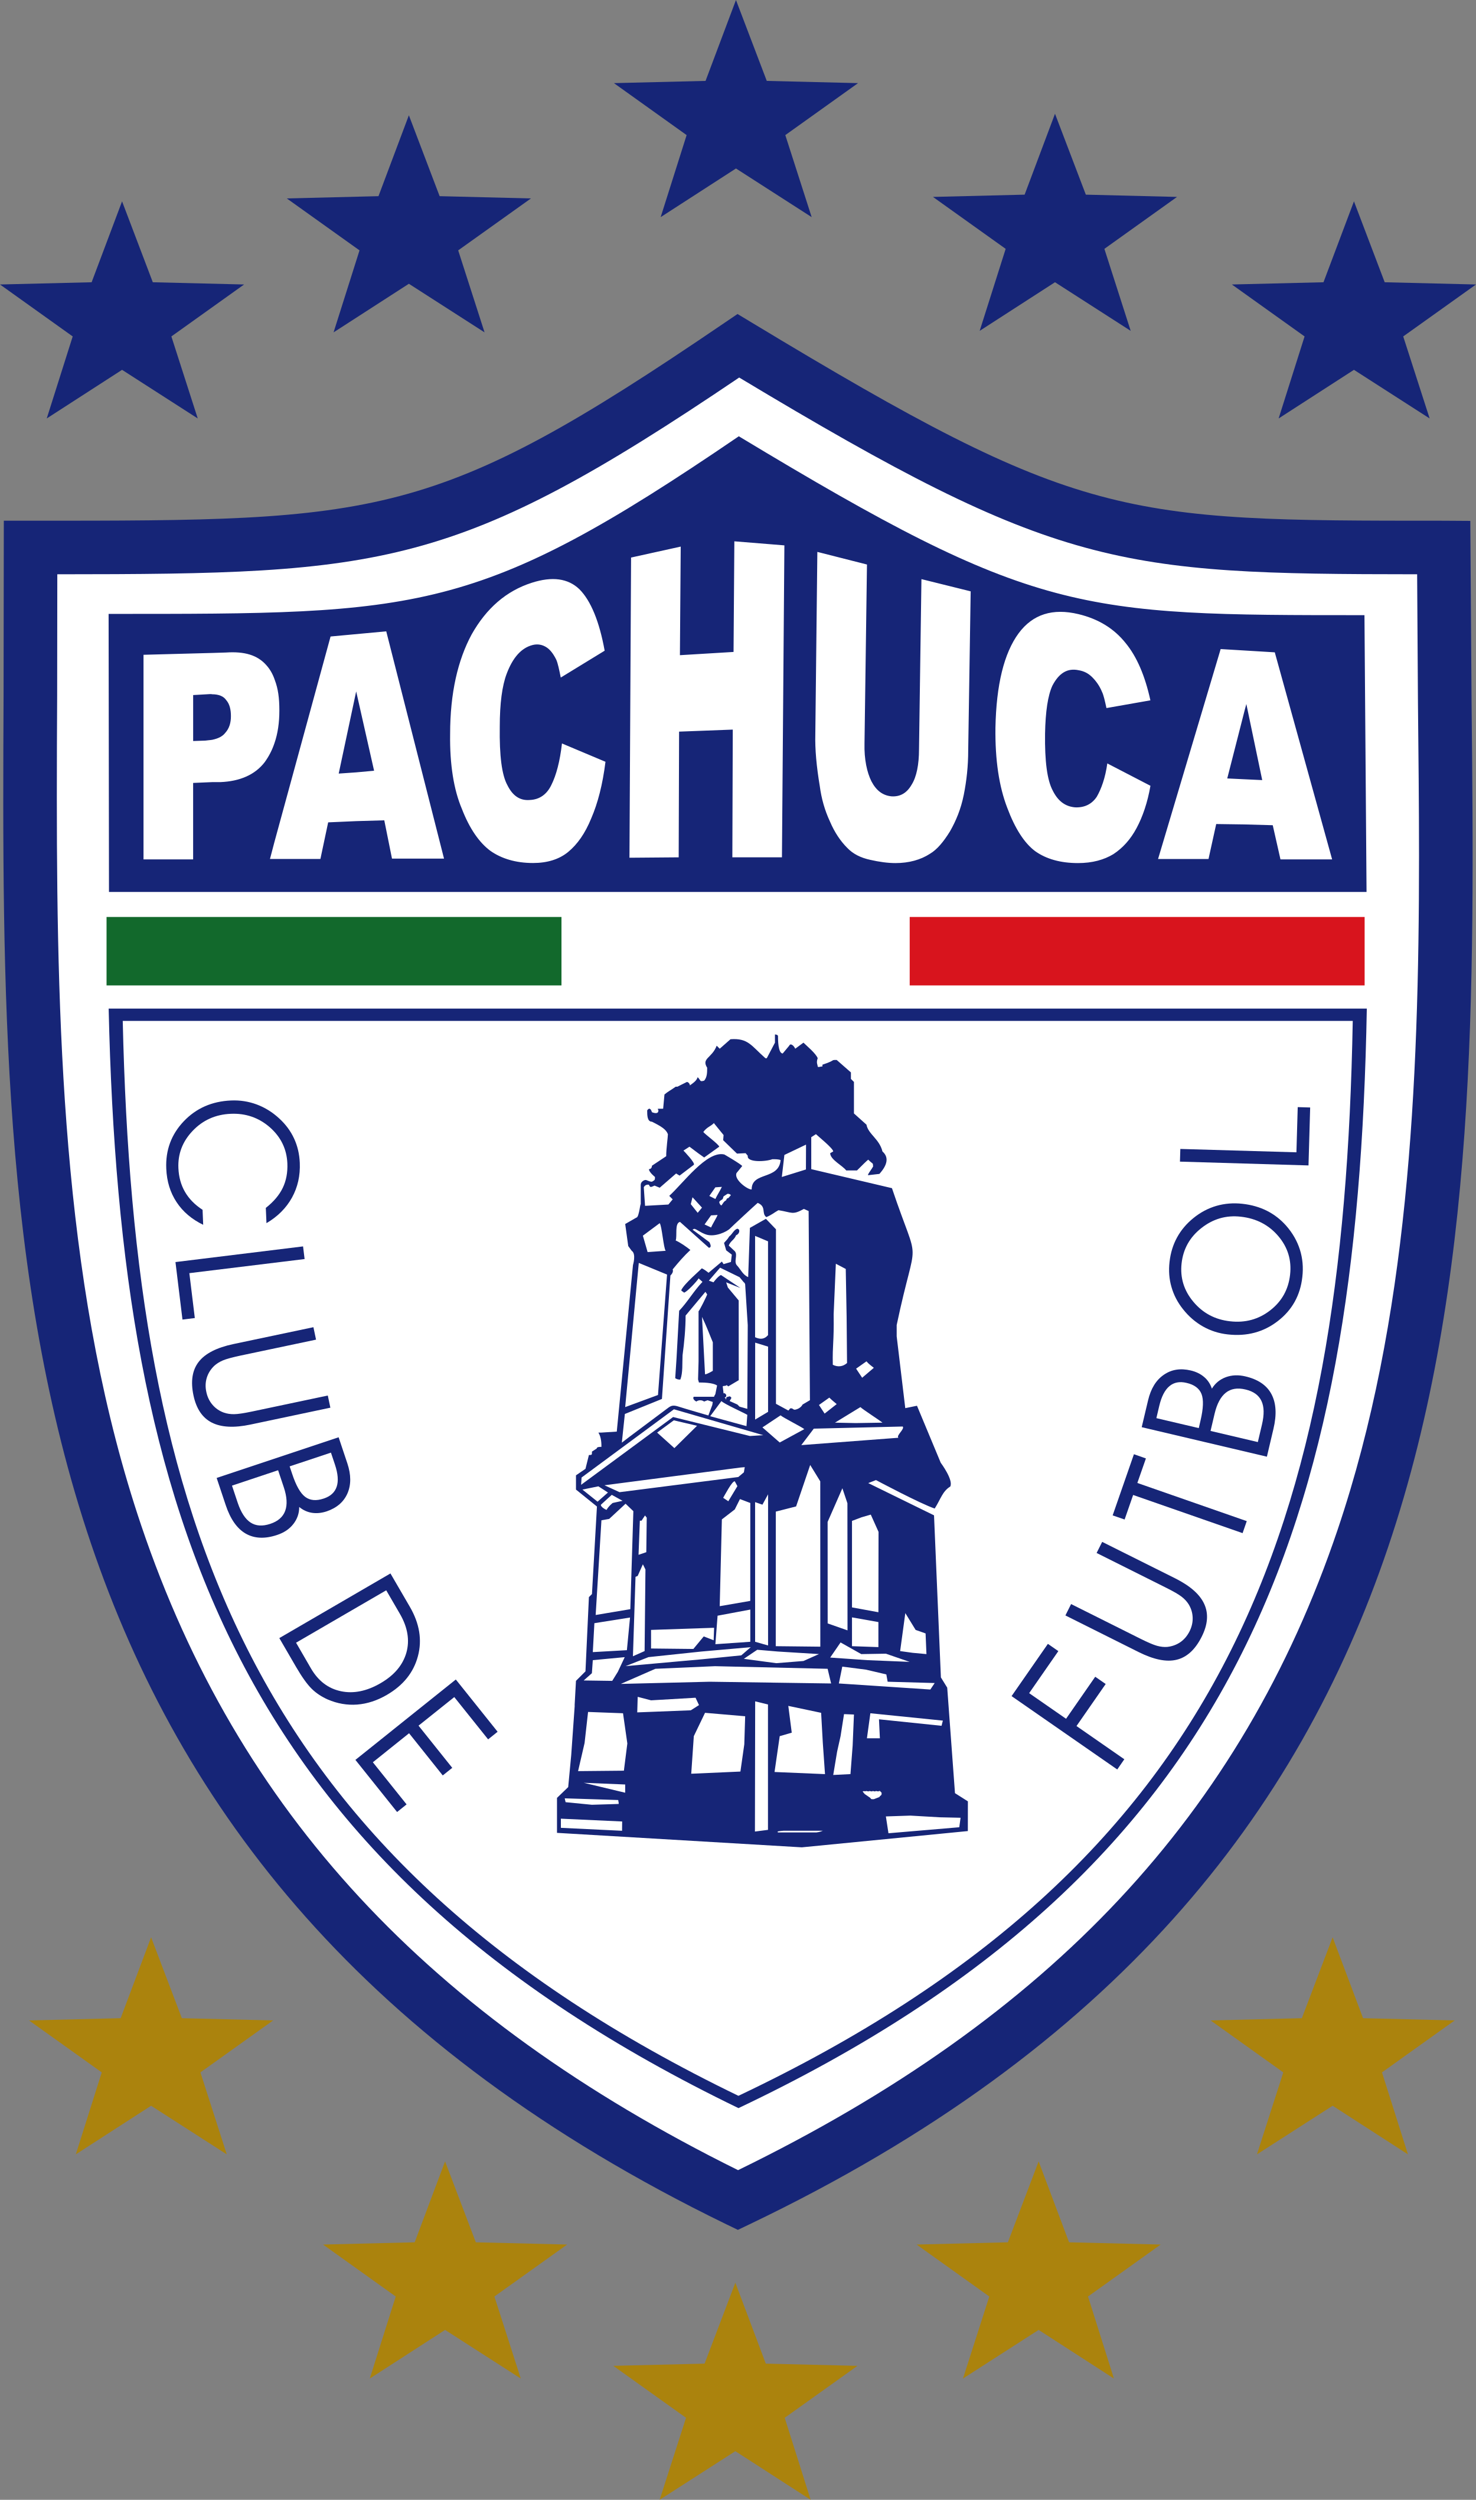 <?xml version="1.0" encoding="utf-8"?>
<!-- Generator: Adobe Illustrator 15.0.0, SVG Export Plug-In . SVG Version: 6.00 Build 0)  -->
<!DOCTYPE svg PUBLIC "-//W3C//DTD SVG 1.1//EN" "http://www.w3.org/Graphics/SVG/1.1/DTD/svg11.dtd">
<svg version="1.1" id="Layer_1" xmlns="http://www.w3.org/2000/svg" xmlns:xlink="http://www.w3.org/1999/xlink" x="0px" y="0px"
	 width="243.032" height="411.468" viewBox="-215.809 -369.404 500 846.529" enable-background="new -215.809 -369.404 500 846.529"
	 xml:space="preserve">
<rect x="-215.809" y="-369.404" width="500" height="846.529" fill="#808080" stroke="none"/>
<path fill="#FFFFFF" d="M29.411-247.882c-94.41,64.268-111.944,64.268-225.955,64.268h-8.732l-0.078,56.929
	c-0.836,188.315-1.706,383.046,235.712,498.52l3.789,1.837l3.804-1.82C277.36,257.361,275.368,63.27,273.458-124.422l-0.41-59.139
	l-8.667-0.053c-105.176,0-118.696,0-225.545-64.514l-4.801-2.895L29.411-247.882z"/>
<path fill="#162577" d="M29.222-259.809c-98.046,66.744-116.257,66.744-234.671,66.744h-9.069l-0.082,59.127
	c-0.865,195.584-1.763,397.825,244.81,517.752l3.94,1.902l3.948-1.886C286.741,264.921,284.675,63.352,282.69-131.588l-0.427-61.418
	l-9.003-0.058c-109.234,0-123.271,0-234.244-67.002l-4.985-3.005L29.222-259.809z M34.593-241.557
	c107.672,64.703,127.99,66.577,229.657,66.625c0.09,12.427,0.278,43.536,0.278,43.536c0.172,17.17,0.36,34.458,0.36,51.772
	c0,78.498-3.648,157.333-27.542,228.152c-32.535,96.337-97.197,165.36-203.139,216.969
	C-70.89,313.446-135.22,244.013-167.957,147.209c-25.837-76.429-28.6-162.073-28.6-246.598c0-11.528,0.041-23.02,0.111-34.467
	c0,0,0.033-28.866,0.049-41.076C-85.674-174.98-61.334-176.719,34.593-241.557z"/>
<path fill="#162577" d="M140.822-101.664c-1.928-3.575-2.739-10.048-2.616-19.277c0.14-7.572,0.96-12.947,2.477-16.256
	c2.222-4.264,5.092-6.063,8.945-5.231c1.656,0.279,3.165,0.968,4.543,2.345c1.246,1.234,2.477,2.886,3.32,4.953
	c0.55,1.099,0.968,3.03,1.518,5.506l14.882-2.62c-1.813-8.261-4.559-14.743-8.413-19.421c-3.854-4.817-9.085-8.125-15.973-9.773
	c-8.683-2.071-15.439,0-20.244,6.478c-4.978,6.748-7.576,17.49-7.863,31.954c-0.14,11.024,1.238,19.974,3.993,27.136
	c2.624,7.023,5.797,11.992,9.511,14.739c3.715,2.628,8.544,4.001,14.48,4.001c4.806,0,8.807-1.099,11.972-3.03
	c3.165-2.075,5.789-4.961,7.855-8.823c2.066-3.846,3.723-8.675,4.698-14.325l-14.611-7.572c-0.689,4.953-2.059,8.679-3.575,11.299
	c-1.656,2.477-4.133,3.71-7.314,3.579C145.086-96.281,142.609-98.077,140.822-101.664z M217.955-78.381h17.498L216.028-148.5
	l-18.334-1.107l-21.204,71.09h17.088l2.607-11.836l9.643,0.135l9.511,0.266L217.955-78.381z M-141.148-104.55
	c6.609-0.271,11.705-2.468,15.005-6.752c1.382-1.923,2.493-3.997,3.317-6.465c1.107-3.173,1.652-6.9,1.652-11.024
	c0-4.264-0.427-7.38-1.529-10.278c-0.689-2.062-1.644-3.71-2.895-5.096c-3.026-3.439-7.441-4.686-13.636-4.272l-4.542,0.144
	l-23.418,0.627v69.286h16.809v-25.894l6.473-0.275H-141.148z M-83.021-78.648h17.625l-19.572-76.961l-18.859,1.747l-19.01,69.565
	l-1.517,5.772h1.517h15.567l2.628-12.397l9.499-0.415l9.511-0.274L-83.021-78.648z M-15.523-92.284
	c2.21-5.096,3.862-11.438,4.821-19.154l-14.739-6.203c-0.688,6.063-1.931,10.745-3.591,14.054c-1.513,3.165-3.989,4.957-7.297,5.088
	c-3.309,0.279-5.785-1.377-7.572-4.96c-1.923-3.444-2.755-10.053-2.612-19.831c0-7.994,0.82-13.915,2.325-17.912
	c2.066-5.506,4.973-8.814,8.827-9.782c1.652-0.41,3.165-0.139,4.542,0.697c1.374,0.832,2.484,2.337,3.44,4.268
	c0.553,1.234,0.967,3.317,1.529,6.06l14.87-9.093c-1.795-9.921-4.694-16.944-8.548-20.806c-3.854-3.71-9.237-4.407-16.121-2.206
	c-8.675,2.763-15.423,8.679-20.388,17.498c-4.682,8.671-7.293,19.831-7.293,33.745c-0.143,10.327,1.234,18.875,3.993,25.349
	c2.612,6.748,5.92,11.434,9.635,14.189c3.718,2.62,8.544,4.128,14.472,4.128c4.813,0,8.818-1.242,11.848-3.71
	C-20.209-83.478-17.598-87.188-15.523-92.284z M49.077-79.07l0.828-105.651l-16.948-1.374l-0.275,37.464l-18.17,1.099l0.274-36.775
	l-16.817,3.71L-2.576-78.943l16.674-0.135l0.135-42.568l18.187-0.688l-0.144,43.249h16.801V-79.07z M112.173-115.3l0.836-53.854
	l-16.678-4.137l-0.82,57.581c0,5.231-0.836,9.372-2.476,11.988c-1.656,2.891-3.87,4.133-6.757,3.998
	c-3.033-0.275-5.231-1.931-6.888-5.096c-1.509-3.03-2.476-7.437-2.345-12.812l0.836-60.607l-16.809-4.272l-0.688,61.714
	c-0.14,5.096,0.409,11.024,1.517,17.633c0.549,4.128,1.648,8.126,3.452,11.979c1.64,3.854,3.706,6.752,5.772,8.827
	c2.066,2.198,4.689,3.432,7.854,4.129c3.034,0.688,5.921,1.099,8.553,1.099c4.542,0,8.552-1.099,11.717-3.173
	c2.32-1.369,4.543-3.985,6.748-7.564c2.059-3.596,3.715-7.581,4.683-12.41C111.615-104.964,112.173-109.925,112.173-115.3z
	 M246.407-161.086l0.705,93.729h-426.003l-0.127-94.156c105.536,0,124.662,0.427,213.487-60.152
	C134.812-161.086,149.579-161.086,246.407-161.086z M205.836-128.927l0.558-2.075l5.379,25.771l-5.937-0.279l-5.912-0.283
	L205.836-128.927z M-143.912-134.298c2.202,0,3.854,0.689,4.694,1.931c1.226,1.365,1.636,3.309,1.636,5.498
	c0,2.202-0.545,4.133-1.922,5.642c-0.956,1.246-2.468,1.931-4.399,2.345c-0.84,0.143-1.521,0.143-2.341,0.274l-4.133,0.144v-15.567
	l4.822-0.274C-145.01-134.298-144.465-134.442-143.912-134.298z M-95.153-135.266l6.068,26.862l-6.068,0.553l-5.92,0.41
	L-95.153-135.266z"/>
<path fill="#162577" d="M112.066,240.602l-4.371-2.771l-2.632-35.733l-2.14-3.461l-2.329-54.888l-22.286-10.922l2.624-1.017
	c0,0,15.07,8.036,19.892,9.635c2.042-3.214,2.624-5.83,5.265-7.445c1.164-2.206-3.223-8.061-3.223-8.061l-8.044-19.301l-3.969,0.812
	l-2.91-24.328v-3.805c6.871-32.618,8.052-17.694-1.6-46.36l-27.337-6.441V15.692l1.591-1.025c0.574,0.59,5.854,4.83,5.854,5.854
	l-1.033,0.586c0,2.193,4.256,4.231,5.428,5.846h3.657c1.607-1.607,3.214-3.21,3.805-3.653c1.607,1.603,1.607,1.021,1.607,2.046
	c0.582,0-2.206,3.218-1.607,3.218l3.788-0.439c1.033-1.172,4.247-4.825,1.033-7.597c-1.033-4.243-4.821-5.854-5.42-9.077
	l-4.239-3.796V-3.015L72.446-4.04v-2.198l-4.821-4.223c-2.206,0,0,0-4.83,1.603c0,0.586,0,0.586,0,0.586
	c-0.574,0-1.607,0.438-1.607,0c0-0.586-0.582-1.177,0-2.78c-0.582-1.603-3.788-4.239-4.821-5.272l-2.787,2.058
	c-0.435-1.025-1.607-2.05-2.042-1.025l-2.197,2.636c-1.6,0-1.6-4.826-1.6-5.851c0-0.59-1.033-0.59-1.033-0.59v2.78l-2.771,5.272
	h-0.451c-4.813-4.239-5.83-6.875-11.836-6.437l-3.653,3.214l-1.025-1.025c-1.603,4.239-5.264,4.239-3.227,7.458
	c0,1.603,0,3.206-1.021,4.383c-1.607,0.442-1.017,0-2.185-1.177c-0.451,1.177-1.033,1.611-2.644,2.788
	c0-0.586-0.578-1.168-1.025-1.168l-3.214,1.603c0,0,0,0-0.574,0c-1.611,1.177-2.636,1.624-3.8,2.636L8.834,6.053
	c-2.78,0-1.603,0-1.603,0.586c0,1.603-2.202,0.582-2.202,0.582S4.451,5.028,3.426,6.64c0,1.603,0,3.805,1.603,3.805
	c3.218,1.603,4.83,2.628,5.416,4.239c0,1.025-0.578,4.83-0.578,7.458l-4.83,3.214c0,1.168-1.013,1.168-1.013,1.168
	c0,1.033,2.038,2.636,2.038,2.636c0,1.025,0,1.025-1.025,1.611c-1.013,0-1.603-0.586-2.189-0.586c-0.438,0-1.603,0.586-1.603,1.603
	c0,1.611,0,4.239,0,7.458c0-3.218-0.438,3.669-1.472,3.669l-3.792,2.181l1.025,7.458l1.173,1.611
	c1.595,1.017,0.438,4.817,0.438,4.817l-5.494,56.413l-5.194,0.328c0,0,0,0-1.033,0c1.033,1.615,1.033,3.805,1.033,4.837
	c-0.59,0-1.603,0-1.603,0.566l-1.607,1.033c0,1.164,0,1.164-1.033,1.164l-1.165,4.682l-3.218,2.198v4.821l7.105,5.739l-1.689,29.649
	l-1.033,1.033l-1.165,25.14l-3.218,3.215l-0.443,8.052v0.574l-1.168,16.53l-1.025,10.823l-3.792,3.657v11.84l82.934,4.903
	l56.241-5.511L112.066,240.602z M103.588,213.264l-0.451,1.755l-21.188-2.197l0.304,6.429h-4.387l1.164-8.479L103.588,213.264z
	 M99.349,202.736l-30.994-2.051l1.164-5.706l8.052,1.033l6.863,1.606l0.451,2.477l15.932,0.442L99.349,202.736z M90.87,176.858
	l3.493,5.69l3.37,1.188l0.295,7.003l-4.682-0.435l-4.231-0.582L90.87,176.858z M92.33,193.372l-14.325-0.582l-12.586-0.878
	l3.518-5.116l7.019,3.944l8.331-0.14L92.33,193.372z M64.566,180.352l-0.017-34.373l5.002-11.397l1.705,5.076l0.033,43.047
	L64.566,180.352z M81.752,188.37l-8.945-0.312v-9.758l8.945,1.591V188.37z M79.17,143.502l2.632,5.854l-0.05,27.206l-8.945-1.64
	v-29.289l3.305-1.246L79.17,143.502z M77.71,91.6c0.722,0.877,1.755,1.599,2.493,2.197l-3.953,3.361l-2.05-3.083L77.71,91.6z
	 M83.13,112.36l-9.068,0.147l-7.02-0.147l8.618-5.264C76.39,107.834,82.253,111.622,83.13,112.36z M66.592,75.668l0.746-17.121
	l3.354,1.763l0.295,16.235l0.14,15.628c-1.313,1.181-3.066,1.477-4.821,0.591C66.157,85.598,66.73,85.598,66.592,75.668z
	 M65.132,103.882c0.738,0.738,1.599,1.46,2.493,2.198l-4.092,3.214l-1.911-2.919L65.132,103.882z M59.868,114.394l30.125-0.721
	c0.737,0.877-2.337,3.083-1.46,3.804l-32.904,2.493L59.868,114.394z M-5.934,135.909l-5.112-2.345l46.053-6.002l1.468-0.131
	l-0.291,1.754l-1.898,1.591L-5.934,135.909z M-4.909,138.829l-3.362,0.737c0,0-1.468,1.164-2.046,2.32
	c-0.295,0-2.083-1.008-1.931-1.729c0.139-0.156,3.677-3.346,3.677-3.346L-4.909,138.829z M6.796,115.723l5.649-4.149l7.875,1.845
	l-7.675,7.568L6.796,115.723z M27.996,174.513l0.73-29.387l4.375-3.378l1.755-3.51l3.505,1.328l-0.017,33.159L27.996,174.513z
	 M38.36,175.661v10.905l-11.828,0.82l0.742-9.651L38.36,175.661z M29.168,137.812c0.295-0.442,3.067-5.854,3.94-5.575l0.882,1.623
	l-3.083,5.117L29.168,137.812z M26.09,181.827l-0.144,4.23l-3.366-1.304l-3.51,4.248l-14.333-0.156v-6.297L26.09,181.827z
	 M3.274,144.535l-0.147,11.693l-2.628,0.885l0.443-11.561H1.52l1.168-1.755L3.274,144.535z M0.212,164.264l1.755-3.936l0.873,1.755
	l-0.287,27.632l-3.952,1.755l0.874-26.895L0.212,164.264z M3.865,191.765l17.994-1.902l16.658-1.468l-3.215,2.771l-13.152,1.313
	l-26.046,2.337L3.865,191.765z M40.714,189.272l6.871,0.59l14.037,0.869l-5.264,2.346l-9.225,0.737l-10.963-1.476L40.714,189.272z
	 M39.983,49.117l4.379,1.841v31.77c-1.181,1.328-2.492,1.574-4.379,0.705C39.983,83.235,39.983,49.117,39.983,49.117z M40.009,85.27
	l4.37,1.345v22.089l-4.387,2.616L40.009,85.27z M48.618,109.884c0.722,0.722,7.175,3.937,8.035,4.674l-8.33,4.526l-5.854-5.116
	L48.618,109.884z M44.362,187.813l-4.37-1.246l-0.009-47.295l2.485,0.869l1.91-3.51v51.182H44.362z M46.979,188.059l0.016-45.573
	l6.88-1.755l4.772-14.037l3.41,5.543l0.017,55.986L46.979,188.059z M49.905,21.707l7.33-3.501l-0.032,8.421l-8.167,2.542
	L49.905,21.707z M4.017,31.788c0.435,1.025,0.586,0.881,1.906,0.295l1.747,0.721l5.555-4.821l1.177,0.726l4.821-3.661
	c0.586-0.583-3.218-4.526-3.509-4.821l2.045-1.316l2.923,2.198l2.05,1.459l5.112-3.666c-0.279-0.877-4.526-3.948-5.407-4.964
	c1.308-1.763,2.333-1.763,3.653-3.071v0.147l3.214,3.948l-0.136,1.754l4.678,4.535l2.923-0.144l0.738,0.873
	c-0.443,2.333,5.985,2.05,8.33,1.168c1.033,0,2.051,0,2.788,0.291c-0.599,6.879-9.807,3.805-9.807,9.95
	c-1.312,0.144-6.137-3.374-5.116-5.567l1.906-2.341c0-0.435-7.019-4.535-6.129-3.948C23.63,20.218,15.578,31.333,10.9,35.568
	l1.168,1.176c0,0-1.312,1.603-1.463,1.755l-7.892,0.443c0,0-0.435-5.994-0.435-6.289C2.553,32.091,3.127,31.644,4.017,31.788z
	 M26.524,36.625l-2.046-1.033l2.046-2.923l2.202-0.151C28.279,33.542,26.971,35.592,26.524,36.625z M27.267,42.033
	c-0.295,0.881-1.775,3.214-2.202,4.239l-2.202-1.025l2.202-3.075L27.267,42.033z M29.021,36.625l0.275-0.881l1.328-0.874h0.144
	c0.443,0,0.73,0.152,1.021,0.443l-0.881,1.009c-0.14,0-0.275,0-0.427,0.151c-0.151,0.152-0.295,0.435-0.295,0.586
	c-0.881,0.438-1.017,1.033-1.603,1.747c-0.443-0.144-0.578-0.578-0.738-1.013C27.844,37.195,28.574,37.06,29.021,36.625z
	 M21.99,39.548l-1.451,1.755l-2.341-2.931l0.578-2.337C19.505,36.769,21.26,38.807,21.99,39.548z M7.657,44.813
	c0.734,0.722,1.32,8.63,2.042,9.352L3.57,54.603l-1.603-5.559L7.657,44.813z M0.581,58.269l9.573,3.943l-3.066,40.785l-11.115,4.1
	L0.581,58.269z M-4.138,109.425l12.562-5.092l2.87-41.81c0,0,1.202-1.033,0.759-2.05c2.046-2.492,3.661-4.387,6.002-6.584
	c-1.459-1.168-3.366-2.489-4.973-3.218c0.574-1.468-0.443-5.851,1.456-6.297l9.798,8.773c1.165-0.152,0.291-1.603,0.152-1.906
	l-5.703-4.239l0.586-0.287c0.874,0.152,2.099,1.304,4.014,1.935c2.98,0.988,7.072-0.943,8.13-2.058
	c0.32-0.369,8.684-8.122,9.355-8.659c3.067,1.32,1.165,3.51,2.919,4.83c2.05-0.873,2.493-1.459,4.101-2.345
	c4.682,0.734,4.682,1.755,8.625-0.435l1.6,0.722c0,0.881,0.442,64.055,0.442,64.055l-2.492,1.468
	c-0.435,0.869-1.46,1.599-2.633,1.755c-0.582,0-0.869-0.591-1.172-0.451c-0.582-0.156-0.582,0.451-1.025,0.722l-4.182-2.271V46.887
	l-3.411-3.555l-5.42,3.075l-0.582,16.666c-1.75-0.729-2.488-2.493-3.657-3.805c-1.468-1.32,0.295-3.661-0.881-4.969l-2.042-1.907
	c0.582-1.603,1.898-1.906,2.484-3.501c1.017-0.295,1.607-1.915,0.447-2.202c-1.185,0.287-1.755,1.906-2.78,2.628
	c-0.578,1.025-1.177,1.463-1.747,2.193l0.722,2.493l1.906,1.459l-0.295,2.484l-2.493,0.738l-0.57-0.878l-4.526,3.805
	c-0.152-0.155-2.05-1.615-2.341-1.468c-0.59,0.738-5.854,5.108-6.879,7.314c0,0.435,0.582,0.435,0.873,0.869
	c0.873,0,4.534-3.944,4.989-4.821l1.308,1.181c-2.936,3.066-4.985,6.715-7.9,9.79L13.36,90.714l-0.435,6.592
	c0.435,0.279,1.173,0.591,1.755,0.427c0.873-2.328,0.586-5.396,0.729-8.183c0.586-4.396,1.033-9.069,1.033-13.456l6.715-8.035
	l0.586,0.877c0,0.295-2.628,5.56-2.911,5.707V91.6l-0.168,6.133l0.295,1.033c1.181,0,4.69,0,6.146,1.017l-0.59,2.936
	c-0.152,0.279-0.291,0.427-0.443,0.877h-6.871c-0.147,0.148-0.147,0.287-0.147,0.443c0,0.451,0.443,0.877,1.021,1.173
	c0.75-0.574,1.907-0.574,2.628,0l1.177-0.435l1.763,0.573l-0.168,1.033l-1.324,3.542c0,0-8.228-2.378-9.925-2.943
	c-1.697-0.558-2.436-0.533-3.534,0.246c-0.992,0.771-14.98,11.151-15.854,11.906L-4.138,109.425z M34.72,106.949l-0.729-0.722
	l-2.628-1.181l0.578-1.018c0-0.295-0.291-0.442-0.578-0.59l-1.025,0.295c-0.151,0.147-0.151,0.591-0.151,0.886
	c-0.152-0.295-0.152-0.591-0.578-0.738c0.144,0,0.578-0.155,0.578-0.59c0.151-0.295-0.152-0.574-0.443-0.869
	c-0.144,0-0.279,0-0.447,0l-0.275-2.346c0.275-0.295,1.013,0,1.308-0.442c0.295,0.147,0.295,0.295,0.57,0.442
	c0.742-0.442,3.546-2.099,3.546-2.099l-0.021-26.993l-3.666-4.387l-0.582-1.755l4.822,1.911l-6.577-4.387
	c-0.873,0.295-2.771,2.632-2.484,2.484l-1.611-0.574l3.801-4.395l6.584,3.214l1.459,1.755c0.152,0,0.295,0.295,0.438,0.59
	l0.882,13.891l-0.147,28.354L34.72,106.949z M37.344,109.721l-0.287,3.82L24.77,110.18l3.805-5.125
	C29.296,105.932,36.475,109.146,37.344,109.721z M25.659,85.154v9.659c0,0-2.197,1.312-2.636,1.164l-1.025-19.433
	C23.613,79.898,24.2,81.661,25.659,85.154z M-18.799,130.94l31.294-23.106l30.269,8.773l-4.534,0.279l-26.03-6.429l-31.15,22.951
	L-18.799,130.94z M-18.512,135.024l5.408-1.099l3.247,2.099l-3.526,3.1L-18.512,135.024z M-12.071,145.421l2.628-0.459l5.547-5.149
	l2.64,2.525l-1.033,33.191l-11.737,1.969L-12.071,145.421z M-14.457,180.27l12.074-1.919l-1.066,11.061l-11.545,0.656
	L-14.457,180.27z M-15.306,197.209l0.312-4.419l10.815-1.017l-2.337,4.969l-1.902,3.066l-9.659-0.14L-15.306,197.209z
	 M-6.372,240.158c0,0.738,0.151,0.296,0.151,1.329l-9.068,0.278l-8.925-0.877l-0.291-1.304L-6.372,240.158z M-25.809,249.571v-3.099
	l20.757,0.951l-0.033,3.148L-25.809,249.571z M-4.027,237.683l-14.05-3.362l14.05,0.574C-4.027,235.78-4.027,236.502-4.027,237.683z
	 M-4.466,230.221l-15.518,0.147l2.202-9.512l1.185-10.527l11.836,0.442l1.464,10.233L-4.466,230.221z M0.06,210.477l0.152-5.265
	l4.526,1.181l15.071-0.877l1.168,2.492l-2.771,1.764L0.06,210.477z M36.323,221.3l-1.316,9.216l-16.657,0.738l0.873-12.726
	l3.8-7.904l13.595,1.164L36.323,221.3z M44.33,250.261l-4.403,0.573l0.082-44.097l4.337,1.065v42.458H44.33z M60.745,251.13H47.74
	c-0.59-0.451,0.738-0.451,1.902-0.574h1.313h11.987C62.5,250.687,62.073,250.982,60.745,251.13z M46.568,230.663l1.755-12.135
	l4.075-1.181l-1.165-9.069l11.119,2.346l0.573,10.232l0.738,10.528L46.568,230.663z M24.626,200.096l-30.125,0.738l11.697-5.117
	l20.187-0.886l38.165,0.886l1.181,4.969L24.626,200.096z M73.028,221.742l-0.738,9.635l-5.838,0.295l1.312-7.88l1.173-5.264
	l1.173-7.462l3.361,0.132L73.028,221.742z M82.818,238.272c-0.147,0.427-0.565,0.427-0.722,0.869l-1.902,0.738
	c-0.147,0-0.442,0-0.59,0c-0.296,0-0.443-0.164-0.591-0.442l-1.902-1.313l-0.729-0.877c0.155,0,0.303,0,0.451-0.156
	c0.278,0.156,0.573,0.156,0.721,0l0.878,0.156c0.155-0.296,0.738,0,1.188,0c0.147-0.296,0.583,0,1.018,0
	c0.286-0.296,0.721,0,1.181,0c0-0.156,0.139-0.156,0.442-0.156l0.574,0.591C82.818,237.683,82.818,238.125,82.818,238.272z
	 M109.147,249.375l-23.984,2.033l-0.877-5.698l8.322-0.279l9.963,0.574l7.019,0.155L109.147,249.375z"/>
<path fill="#162577" d="M-125.541,44.805l-0.225-5.166c2.661-2.091,4.575-4.358,5.744-6.793c1.172-2.443,1.685-5.194,1.558-8.277
	c-0.209-4.871-2.198-8.941-5.933-12.226c-3.755-3.268-8.171-4.796-13.259-4.567c-5.125,0.217-9.421,2.132-12.865,5.744
	c-3.452,3.608-5.072,7.835-4.854,12.66c0.135,3.021,0.874,5.703,2.234,8.044c1.361,2.341,3.341,4.366,5.953,6.063l0.209,5.071
	c-3.87-1.865-6.867-4.416-9.015-7.667c-2.148-3.251-3.317-7.035-3.493-11.36c-0.271-6.232,1.697-11.562,5.904-15.998
	c4.206-4.432,9.544-6.789,16.018-7.068c3.05-0.135,5.961,0.32,8.741,1.353c2.771,1.033,5.317,2.62,7.601,4.727
	c2.181,1.997,3.862,4.255,5.026,6.777c1.168,2.509,1.816,5.264,1.943,8.245c0.184,4.321-0.697,8.253-2.648,11.795
	C-118.866,39.696-121.752,42.578-125.541,44.805z"/>
<path fill="#162577" d="M-113.146,52.676l0.521,4.284l-39.042,4.776l1.853,15.202l-4.182,0.517l-2.374-19.474L-113.146,52.676z"/>
<path fill="#162577" d="M-109.637,80.038l0.89,4.215l-25.661,5.411c-2.759,0.591-4.727,1.132-5.908,1.624
	c-1.185,0.508-2.177,1.147-2.956,1.869c-1.209,1.181-2.033,2.509-2.497,4.034c-0.459,1.517-0.513,3.1-0.147,4.764
	c0.34,1.673,1.049,3.133,2.086,4.354c1.042,1.222,2.337,2.115,3.883,2.664c1.041,0.361,2.197,0.533,3.477,0.517
	c1.275-0.016,3.296-0.327,6.051-0.901l25.652-5.412l0.873,4.116l-27.112,5.724c-5.526,1.164-9.893,0.935-13.074-0.688
	c-3.181-1.624-5.231-4.69-6.187-9.184c-1.008-4.756-0.422-8.553,1.763-11.373c2.189-2.82,6.096-4.821,11.737-6.019L-109.637,80.038z
	"/>
<path fill="#162577" d="M-119.69,134.188c1.103,3.28,1.254,5.953,0.496,8.02c-0.754,2.082-2.443,3.559-5.071,4.428
	c-2.636,0.869-4.85,0.737-6.658-0.443c-1.804-1.188-3.263-3.427-4.375-6.739l-1.923-5.765l15.62-5.215L-119.69,134.188z
	 M-102.34,126.578c1.021,3.059,1.226,5.56,0.586,7.462c-0.631,1.919-2.091,3.264-4.375,4.018c-2.563,0.861-4.645,0.673-6.281-0.549
	s-3.116-3.821-4.44-7.831l-0.841-2.509l13.989-4.657L-102.34,126.578z M-142.415,131.088l3.063,9.184
	c1.579,4.739,3.837,7.971,6.777,9.659c2.948,1.689,6.49,1.854,10.647,0.459c2.324-0.771,4.153-1.992,5.489-3.697
	c1.329-1.706,1.997-3.633,1.989-5.781c1.287,1.066,2.714,1.722,4.292,1.977c1.579,0.246,3.251,0.09,5.022-0.492
	c3.423-1.173,5.769-3.189,7.035-6.093c1.259-2.902,1.242-6.297-0.041-10.15l-2.956-8.839L-142.415,131.088z"/>
<path fill="#162577" d="M-80.336,177.12c2.628,4.543,3.37,8.922,2.193,13.12c-1.201,4.197-4.087,7.642-8.716,10.331
	c-4.703,2.738-9.192,3.641-13.468,2.738c-4.289-0.901-7.667-3.477-10.135-7.707l-5.055-8.725l30.54-17.744L-80.336,177.12z
	 M-121.19,185.32l5.699,9.807c1.976,3.395,3.731,5.838,5.26,7.347c1.525,1.5,3.333,2.689,5.44,3.632
	c3.247,1.395,6.556,1.977,9.983,1.723c3.399-0.263,6.765-1.361,10.073-3.288c5.535-3.23,9.028-7.568,10.496-13.087
	c1.472-5.493,0.553-11.053-2.71-16.694l-6.593-11.331L-121.19,185.32z"/>
<path fill="#162577" d="M-61.399,199.341l14.157,17.695l-3.219,2.574l-11.458-14.316l-12.111,9.676l11.422,14.283l-3.218,2.575
	l-11.41-14.284l-12.267,9.823l11.426,14.268l-3.214,2.583l-14.124-17.654L-61.399,199.341z"/>
<path fill="#162577" d="M183.902,23.969l0.131-4.296l39.325,1.14l0.442-15.304l4.215,0.127l-0.565,19.622L183.902,23.969z"/>
<path fill="#162577" d="M191.216,46.424c3.952-3.1,8.38-4.366,13.3-3.805c5.248,0.578,9.479,2.78,12.71,6.576
	c3.214,3.792,4.542,8.146,3.984,13.066c-0.558,5.001-2.804,9.02-6.724,12.069c-3.919,3.05-8.462,4.297-13.595,3.706
	c-5.084-0.558-9.216-2.755-12.431-6.593c-3.214-3.82-4.542-8.166-4.001-13.013C185.001,53.517,187.256,49.511,191.216,46.424z
	 M181.032,66.427c0.771,2.706,2.059,5.198,3.887,7.486c1.943,2.468,4.198,4.419,6.789,5.887c2.575,1.451,5.379,2.354,8.413,2.682
	c6.444,0.722,12.086-0.771,16.924-4.51c4.854-3.73,7.625-8.708,8.314-14.932c0.377-3.255,0.099-6.33-0.82-9.253
	c-0.927-2.923-2.46-5.608-4.624-8.085c-1.895-2.144-4.067-3.829-6.527-5.071c-2.443-1.234-5.215-2.034-8.281-2.378
	c-3.1-0.353-6.067-0.106-8.905,0.713c-2.82,0.833-5.403,2.21-7.756,4.133c-2.346,1.906-4.183,4.087-5.527,6.555
	c-1.36,2.477-2.197,5.231-2.541,8.262C180.032,60.917,180.254,63.762,181.032,66.427z"/>
<path fill="#162577" d="M195.652,109.294c0.795-3.346,2.066-5.707,3.805-7.085c1.722-1.36,3.936-1.722,6.625-1.082
	c2.697,0.623,4.51,1.919,5.42,3.87c0.935,1.952,0.984,4.625,0.181,8.02l-1.395,5.92l-16.021-3.771L195.652,109.294z M176.899,106.67
	c0.738-3.132,1.887-5.371,3.428-6.658c1.542-1.312,3.493-1.673,5.813-1.115c2.632,0.599,4.313,1.87,5.06,3.747
	c0.754,1.911,0.631,4.903-0.328,9.004l-0.591,2.558l-14.365-3.37L176.899,106.67z M213.355,123.889l2.222-9.429
	c1.156-4.871,0.91-8.79-0.688-11.775c-1.6-3.001-4.543-4.984-8.807-5.985c-2.395-0.574-4.592-0.476-6.625,0.263
	c-2.034,0.754-3.616,2.05-4.731,3.887c-0.533-1.591-1.394-2.903-2.615-3.937c-1.222-1.049-2.723-1.787-4.526-2.214
	c-3.526-0.844-6.576-0.344-9.184,1.477c-2.615,1.804-4.37,4.689-5.305,8.658l-2.148,9.061L213.355,123.889z"/>
<path fill="#162577" d="M161.107,143.765l7.207-20.712l4.06,1.427l-2.903,8.306l37.063,12.923l-1.41,4.067l-37.079-12.923
	l-2.886,8.306L161.107,143.765z"/>
<path fill="#162577" d="M145.102,177.646l1.928-3.854l23.45,11.726c2.534,1.263,4.387,2.066,5.649,2.411
	c1.246,0.344,2.402,0.459,3.469,0.377c1.673-0.181,3.148-0.722,4.46-1.623c1.288-0.895,2.305-2.116,3.083-3.625
	c0.771-1.541,1.132-3.115,1.066-4.723c-0.058-1.607-0.517-3.1-1.378-4.493c-0.59-0.935-1.377-1.788-2.394-2.566
	c-1.017-0.787-2.788-1.804-5.313-3.059l-23.451-11.726l1.887-3.755l24.795,12.381c5.06,2.55,8.314,5.42,9.79,8.675
	c1.484,3.256,1.205,6.921-0.86,11.037c-2.182,4.362-5.002,6.953-8.462,7.806c-3.461,0.861-7.773-0.017-12.923-2.591L145.102,177.646
	z"/>
<path fill="#162577" d="M126.866,204.966l12.3-17.694l3.542,2.46l-9.889,14.234l12.504,8.675l9.881-14.234l3.542,2.46l-9.889,14.234
	l16.202,11.25l-2.395,3.46L126.866,204.966z"/>
<polygon fill="#162577" points="33.502,-369.404 43.937,-342.009 74.856,-341.255 50.217,-323.654 59.146,-295.878 33.502,-312.351 
	7.993,-295.878 16.788,-323.654 -7.84,-341.255 23.199,-342.009 "/>
<polygon fill="#162577" points="141.576,-330.882 152.022,-303.487 182.918,-302.721 158.304,-285.133 167.216,-257.365 
	141.576,-273.83 116.06,-257.365 124.865,-285.133 100.234,-302.721 131.286,-303.487 "/>
<polygon fill="#162577" points="242.849,-301.22 253.262,-273.822 284.19,-273.067 259.535,-255.475 268.488,-227.699 
	242.849,-244.164 217.332,-227.699 226.122,-255.475 201.49,-273.067 232.525,-273.822 "/>
<polygon fill="#162577" points="-174.459,-301.22 -164.045,-273.822 -133.121,-273.067 -157.756,-255.475 -148.823,-227.699 
	-174.459,-244.164 -199.976,-227.699 -191.182,-255.475 -215.809,-273.067 -184.77,-273.822 "/>
<polygon fill="#162577" points="-77.302,-330.37 -66.885,-302.975 -35.952,-302.208 -60.596,-284.621 -51.663,-256.853 
	-77.302,-273.309 -102.811,-256.853 -94.021,-284.621 -118.657,-302.208 -87.597,-302.975 "/>
<path fill="#162577" d="M-179.001-27.86c3.907,172.707,43.638,290.255,213.352,372.349
	C204.688,263.708,244.087,145.864,247.203-27.86H-179.001z M34.334,340.324c-165.91-80.257-204.743-195.182-208.563-364.011h416.667
	C239.372,146.159,200.867,261.346,34.334,340.324z"/>
<rect x="-179.715" y="-58.883" fill="#12692C" width="154.106" height="23.18"/>
<rect x="92.354" y="-58.883" fill="#D8141D" width="154.11" height="23.18"/>
<polygon fill="#AB830D" points="-65.036,362.528 -54.618,389.932 -23.686,390.686 -48.329,408.282 -39.396,436.063 -65.036,419.598 
	-90.544,436.063 -81.755,408.282 -106.378,390.686 -75.338,389.932 "/>
<polygon fill="#AB830D" points="-164.624,286.634 -154.206,314.036 -123.281,314.791 -147.917,332.387 -138.992,360.15 
	-164.624,343.686 -190.132,360.15 -181.342,332.387 -205.978,314.791 -174.935,314.036 "/>
<polygon fill="#AB830D" points="136.033,362.528 125.611,389.932 94.691,390.686 119.322,408.282 110.401,436.063 136.033,419.598 
	161.534,436.063 152.761,408.282 177.375,390.686 146.34,389.932 "/>
<polygon fill="#AB830D" points="235.625,286.634 225.195,314.036 194.283,314.791 218.914,332.387 209.985,360.15 235.625,343.686 
	261.142,360.15 252.344,332.387 276.967,314.791 245.932,314.036 "/>
<polygon fill="#AB830D" points="33.293,403.608 22.872,431.011 -8.049,431.766 16.586,449.361 7.649,477.125 33.293,460.661 
	58.802,477.125 50.012,449.361 74.644,431.766 43.608,431.011 "/>
</svg>
